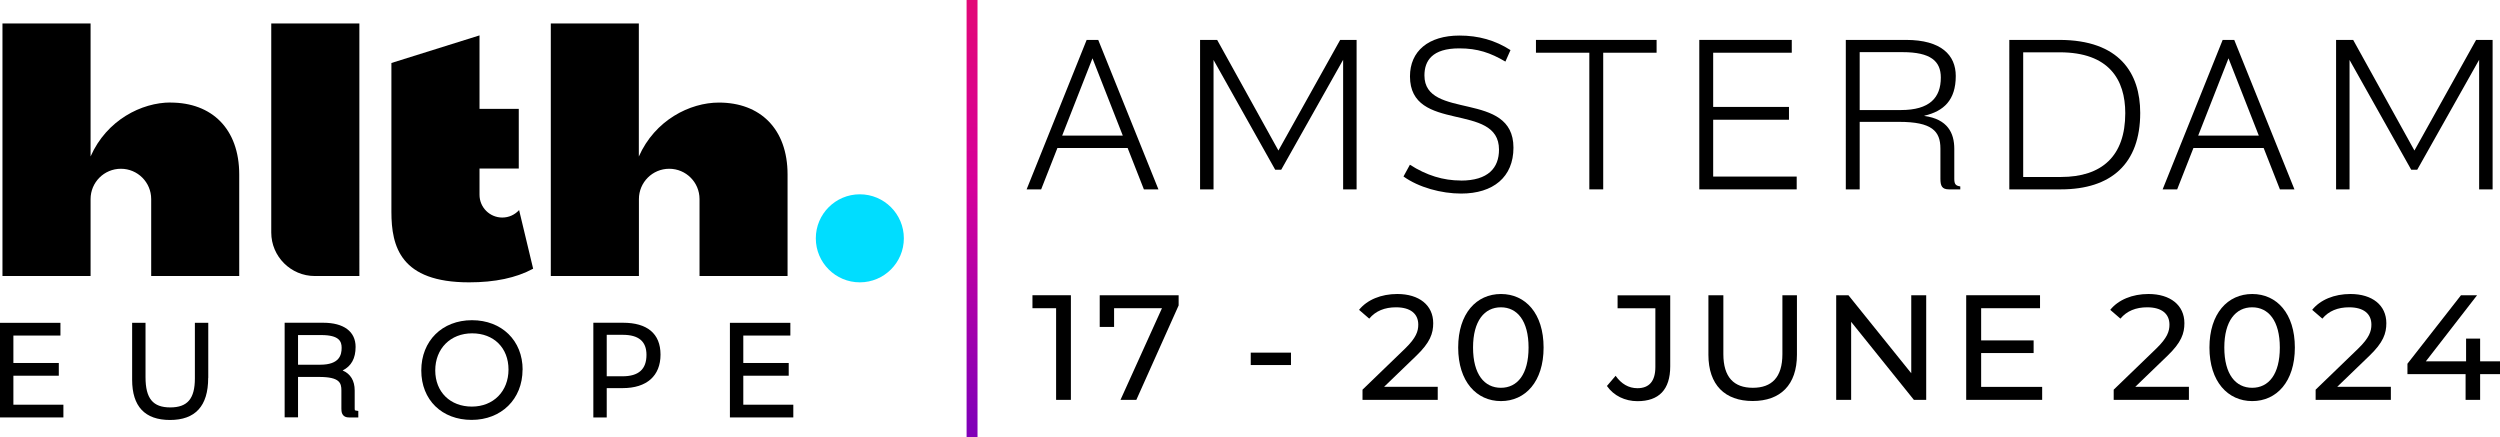 <?xml version="1.0" encoding="UTF-8"?>
<svg id="Layer_1" data-name="Layer 1" xmlns="http://www.w3.org/2000/svg" xmlns:xlink="http://www.w3.org/1999/xlink" viewBox="0 0 304.42 53.22">
  <defs>
    <style>
      .cls-1 {
        fill: url(#linear-gradient);
      }

      .cls-2 {
        fill: #0df;
      }
    </style>
    <linearGradient id="linear-gradient" x1="-971.68" y1="-426.56" x2="-971.57" y2="-426.56" gradientTransform="translate(-206259.76 -470059.05) rotate(-90) scale(483.81 -483.81)" gradientUnits="userSpaceOnUse">
      <stop offset="0" stop-color="#8100b8"/>
      <stop offset=".53" stop-color="#d5009a"/>
      <stop offset="1" stop-color="#e40972"/>
    </linearGradient>
  </defs>
  <rect class="cls-1" x="117.7" width="1.33" height="53.22"/>
  <polygon points="1.63 49.28 1.63 45.75 7.16 45.75 7.16 44.2 1.63 44.2 1.63 40.86 7.36 40.86 7.36 39.31 0 39.31 0 50.83 7.72 50.83 7.72 49.28 1.63 49.28"/>
  <path d="m25.36,46.02v-6.71h-1.63v6.77c0,2.47-.9,3.53-3,3.53s-3.01-1.07-3.01-3.68v-6.62h-1.63v6.93c0,3.25,1.55,4.9,4.61,4.9s4.65-1.67,4.65-5.12"/>
  <path d="m41.57,47.54v2.2c0,.33,0,1.09.93,1.09h1.13v-.79l-.26-.04c-.12-.02-.15-.04-.15-.04,0,0-.03-.04-.03-.21v-2.2c0-1.2-.51-2.03-1.47-2.44,1.06-.53,1.58-1.47,1.58-2.87,0-1.87-1.44-2.94-3.94-2.94h-4.7v11.52h1.63v-4.92h2.58c2.5,0,2.7.74,2.7,1.64m-5.27-6.74h2.82c2.19,0,2.48.78,2.48,1.55,0,.88-.27,2.06-2.61,2.06h-2.7v-3.61Z"/>
  <path d="m63.64,45.02c0-3.55-2.54-6.03-6.17-6.03s-6.17,2.52-6.17,6.12,2.52,6.02,6.13,6.02,6.2-2.52,6.2-6.12m-10.63.09c0-2.65,1.85-4.51,4.49-4.51s4.43,1.77,4.43,4.41-1.83,4.51-4.46,4.51-4.46-1.77-4.46-4.41"/>
  <path d="m72.25,39.31v11.52h1.63v-3.57h1.94c2.93,0,4.61-1.49,4.61-4.08s-1.66-3.88-4.56-3.88h-3.61Zm1.63,1.46h1.95c1.94,0,2.89.8,2.89,2.44,0,1.75-.95,2.61-2.92,2.61h-1.92v-5.04Z"/>
  <polygon points="96.24 39.31 88.88 39.31 88.88 50.83 96.6 50.83 96.6 49.28 90.51 49.28 90.51 45.75 96.04 45.75 96.04 44.2 90.51 44.2 90.51 40.86 96.24 40.86 96.24 39.31"/>
  <path class="cls-2" d="m110.06,29.02c0-2.96-2.4-5.36-5.36-5.36s-5.36,2.4-5.36,5.36,2.4,5.36,5.36,5.36,5.36-2.4,5.36-5.36"/>
  <path d="m20.78,12.48c-3.53,0-7.79,2.13-9.75,6.57V2.86H.3v30.75h10.73v-9.37c0-2.04,1.65-3.69,3.69-3.69s3.69,1.65,3.69,3.69v9.37h10.72v-12.36c0-5.57-3.34-8.76-8.36-8.76"/>
  <path d="m33.03,2.86v25.45c0,2.92,2.38,5.3,5.3,5.3h5.43V2.86h-10.73Z"/>
  <path d="m63.21,25.58c-.51.56-1.23.91-2.05.91-1.53,0-2.77-1.24-2.77-2.77v-3.2h4.78v-7.26h-4.78V4.31l-10.73,3.36v18.13c0,4.24,1.12,8.58,9.45,8.58,3.17,0,5.73-.54,7.81-1.66l-1.71-7.14Z"/>
  <path d="m67.07,2.86v30.75h10.73v-9.37c0-2.04,1.65-3.69,3.69-3.69s3.69,1.65,3.69,3.69v9.37h10.72v-12.36c0-5.57-3.34-8.76-8.36-8.76-3.53,0-7.79,2.13-9.75,6.57V2.86h-10.73Z"/>
  <path d="m133.73,4.86l7.33,18.2h-1.77l-1.98-5.04h-8.55l-1.98,5.04h-1.77l7.31-18.2h1.4Zm-.7,2.24l-3.69,9.41h7.38l-3.69-9.41Z"/>
  <polygon points="148.21 4.86 155.67 18.33 163.19 4.86 165.19 4.86 165.19 23.06 163.55 23.06 163.55 7.28 156.01 20.67 155.28 20.67 147.77 7.3 147.77 23.06 146.13 23.06 146.13 4.86 148.21 4.86"/>
  <path d="m177.88,21.99c3.35,0,4.65-1.56,4.65-3.77,0-5.85-10.84-1.95-10.84-8.92,0-3.07,2.24-4.97,6.03-4.97,2.31,0,4.34.57,6.21,1.77l-.62,1.4c-1.82-1.07-3.38-1.61-5.62-1.61-3.3,0-4.24,1.51-4.24,3.3,0,5.49,10.84,1.77,10.84,8.79,0,3.59-2.47,5.59-6.37,5.59-2.42,0-5.17-.75-7.02-2.08l.78-1.43c2.03,1.3,4.06,1.92,6.19,1.92"/>
  <polygon points="201.72 4.86 201.72 6.42 195.22 6.42 195.22 23.06 193.53 23.06 193.53 6.42 187.03 6.42 187.03 4.86 201.72 4.86"/>
  <polygon points="218.18 4.86 218.18 6.42 208.61 6.42 208.61 13.02 217.84 13.02 217.84 14.58 208.61 14.58 208.61 21.5 218.78 21.5 218.78 23.06 206.92 23.06 206.92 4.86 218.18 4.86"/>
  <path d="m232.09,4.86c4.29,0,6.06,1.85,6.06,4.39,0,2.94-1.46,4.29-3.82,4.84v.03c2.83.39,3.64,2.08,3.64,4v3.67c0,.68.21.83.73.91v.36h-1.38c-.86,0-1.04-.44-1.04-1.3v-3.67c0-2.13-1.04-3.25-5.02-3.25h-4.81v8.22h-1.69V4.86h7.33Zm4.24,4.58c0-2-1.25-3.09-4.65-3.09h-5.23v7.05h5.02c3.51,0,4.86-1.51,4.86-3.95"/>
  <path d="m250.76,4.86c7.33,0,9.85,4.06,9.85,8.89,0,6.19-3.54,9.31-9.67,9.31h-6.27V4.86h6.08Zm8.03,8.92c0-4.08-1.98-7.41-7.98-7.41h-4.45v15.18h4.6c4.99,0,7.83-2.55,7.83-7.77"/>
  <path d="m272.06,4.86l7.33,18.2h-1.77l-1.98-5.04h-8.55l-1.98,5.04h-1.77l7.31-18.2h1.4Zm-.7,2.24l-3.69,9.41h7.38l-3.69-9.41Z"/>
  <polygon points="286.54 4.86 294 18.33 301.51 4.86 303.52 4.86 303.52 23.06 301.88 23.06 301.88 7.28 294.34 20.67 293.61 20.67 286.1 7.3 286.1 23.06 284.46 23.06 284.46 4.86 286.54 4.86"/>
  <polygon points="130.4 35.95 130.4 48.69 128.6 48.69 128.6 37.53 125.72 37.53 125.72 35.95 130.4 35.95"/>
  <polygon points="143.52 35.95 143.52 37.19 138.37 48.69 136.44 48.69 141.49 37.53 135.66 37.53 135.66 39.81 133.91 39.81 133.91 35.95 143.52 35.95"/>
  <rect x="152.3" y="42.94" width="4.9" height="1.51"/>
  <path d="m175.07,47.11v1.58h-9.16v-1.24l5.19-5.01c1.35-1.31,1.6-2.11,1.6-2.91,0-1.31-.93-2.11-2.71-2.11-1.37,0-2.48.44-3.26,1.38l-1.24-1.07c.98-1.22,2.68-1.93,4.66-1.93,2.66,0,4.37,1.37,4.37,3.55,0,1.24-.36,2.35-2.09,4l-3.89,3.75h6.53Z"/>
  <path d="m177.56,42.32c0-4.15,2.22-6.52,5.21-6.52s5.19,2.37,5.19,6.52-2.22,6.52-5.19,6.52-5.21-2.37-5.21-6.52m8.57,0c0-3.26-1.38-4.9-3.37-4.9s-3.39,1.64-3.39,4.9,1.38,4.9,3.39,4.9,3.37-1.64,3.37-4.9"/>
  <path d="m195.67,47l1.06-1.24c.69.98,1.58,1.51,2.66,1.51,1.44,0,2.18-.87,2.18-2.58v-7.15h-4.6v-1.58h6.41v8.65c0,2.84-1.38,4.24-3.99,4.24-1.51,0-2.89-.66-3.71-1.84"/>
  <path d="m208.03,43.19v-7.24h1.82v7.17c0,2.82,1.29,4.1,3.59,4.1s3.6-1.27,3.6-4.1v-7.17h1.77v7.24c0,3.69-2.02,5.64-5.39,5.64s-5.39-1.95-5.39-5.64"/>
  <polygon points="234.55 35.95 234.55 48.69 233.05 48.69 225.41 39.19 225.41 48.69 223.59 48.69 223.59 35.95 225.08 35.95 232.73 45.45 232.73 35.95 234.55 35.95"/>
  <polygon points="248.67 47.11 248.67 48.69 239.42 48.69 239.42 35.95 248.41 35.95 248.41 37.53 241.24 37.53 241.24 41.45 247.63 41.45 247.63 42.99 241.24 42.99 241.24 47.11 248.67 47.11"/>
  <path d="m266.54,47.11v1.58h-9.16v-1.24l5.19-5.01c1.35-1.31,1.6-2.11,1.6-2.91,0-1.31-.93-2.11-2.71-2.11-1.37,0-2.48.44-3.26,1.38l-1.24-1.07c.98-1.22,2.68-1.93,4.66-1.93,2.66,0,4.37,1.37,4.37,3.55,0,1.24-.36,2.35-2.09,4l-3.89,3.75h6.53Z"/>
  <path d="m269.04,42.32c0-4.15,2.22-6.52,5.21-6.52s5.19,2.37,5.19,6.52-2.22,6.52-5.19,6.52-5.21-2.37-5.21-6.52m8.57,0c0-3.26-1.38-4.9-3.37-4.9s-3.39,1.64-3.39,4.9,1.38,4.9,3.39,4.9,3.37-1.64,3.37-4.9"/>
  <path d="m291.13,47.11v1.58h-9.16v-1.24l5.19-5.01c1.35-1.31,1.6-2.11,1.6-2.91,0-1.31-.93-2.11-2.71-2.11-1.37,0-2.48.44-3.26,1.38l-1.24-1.07c.98-1.22,2.68-1.93,4.66-1.93,2.66,0,4.37,1.37,4.37,3.55,0,1.24-.36,2.35-2.09,4l-3.89,3.75h6.53Z"/>
  <polygon points="304.42 45.56 302 45.56 302 48.69 300.23 48.69 300.23 45.56 293.15 45.56 293.15 44.29 299.67 35.95 301.63 35.95 295.39 44 300.29 44 300.29 41.23 302 41.23 302 44 304.42 44 304.42 45.56"/>
</svg>